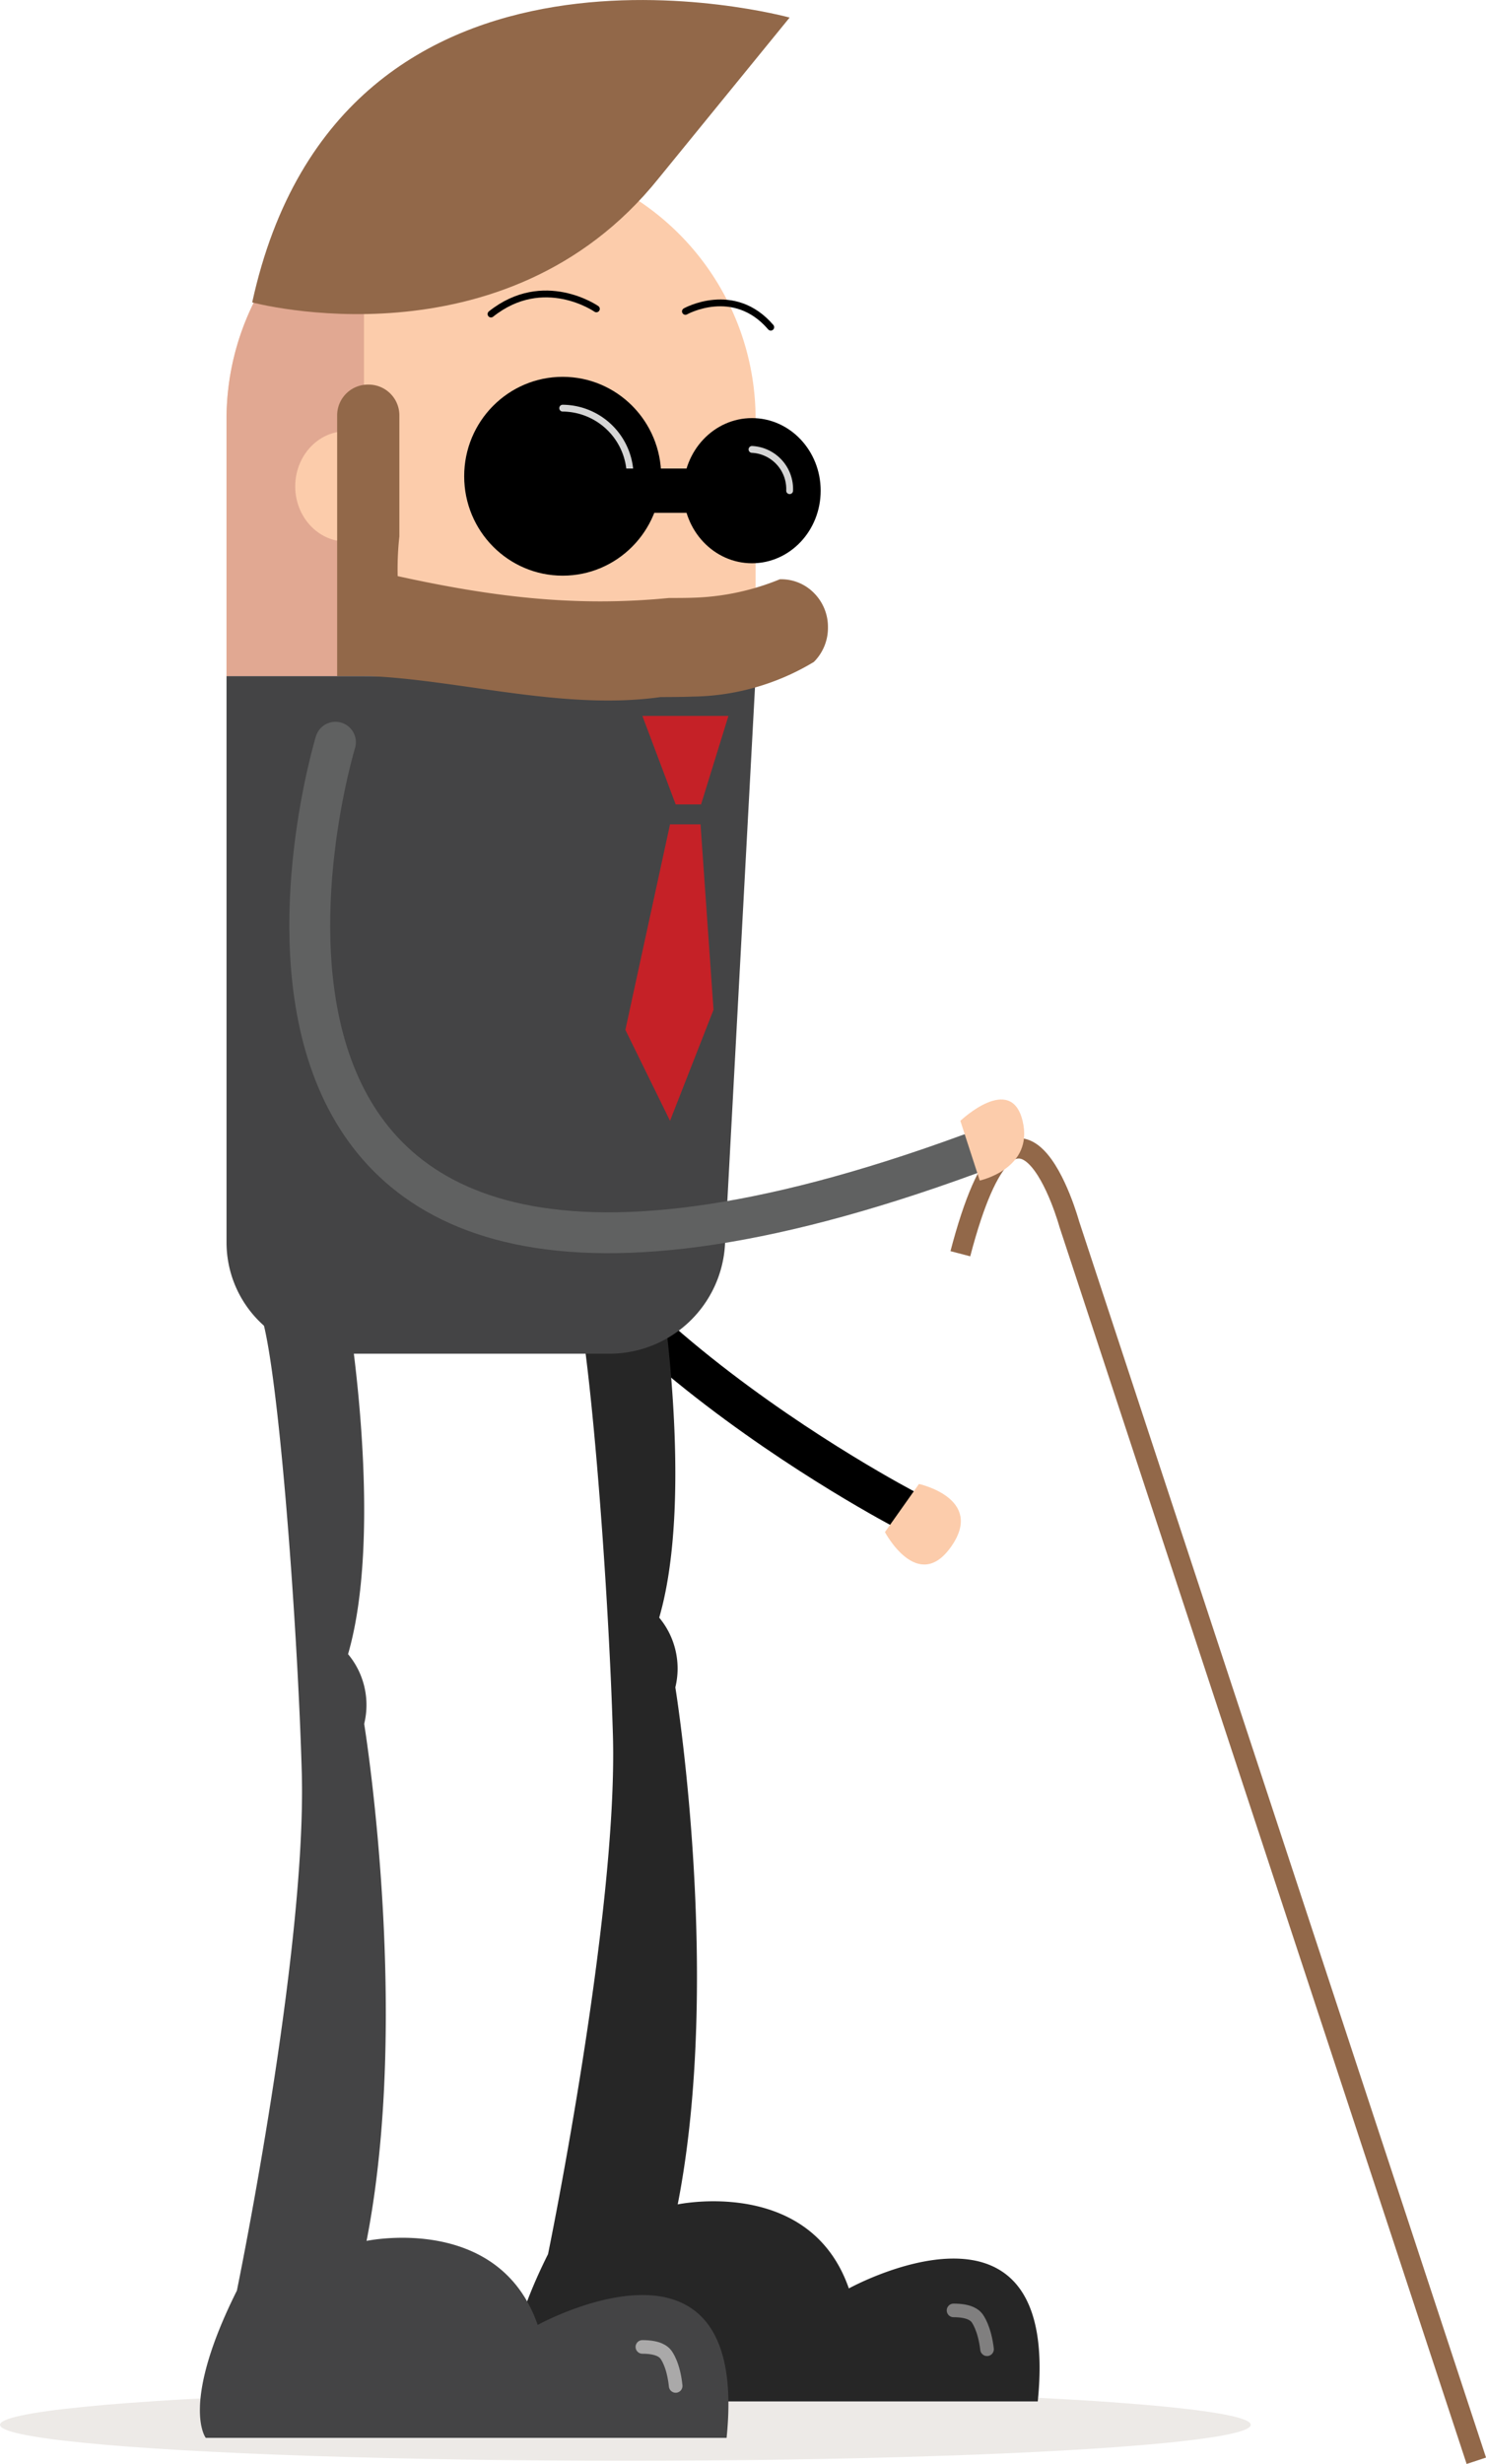<?xml version="1.0" encoding="UTF-8"?> <svg xmlns="http://www.w3.org/2000/svg" viewBox="0 0 218.3 361.85"> <defs> <style>.cls-1{fill:#492b11;opacity:0.1;}.cls-10,.cls-11,.cls-13,.cls-14,.cls-2,.cls-4,.cls-8{fill:none;}.cls-14,.cls-2{stroke:#000;}.cls-10,.cls-11,.cls-14,.cls-2,.cls-4,.cls-8{stroke-linecap:round;}.cls-10,.cls-11,.cls-13,.cls-2{stroke-miterlimit:10;}.cls-11,.cls-2{stroke-width:6px;}.cls-3{fill:#262626;}.cls-4{stroke:#807f7f;}.cls-14,.cls-4,.cls-8{stroke-linejoin:round;}.cls-4,.cls-8{stroke-width:2px;}.cls-5{fill:#fcccab;}.cls-6{fill:#e1a892;}.cls-7{fill:#444445;}.cls-8{stroke:#aaa9a9;}.cls-9{fill:#c52127;}.cls-10{stroke:#d5d5d5;}.cls-11{stroke:#606161;}.cls-12{fill:#926849;}.cls-13{stroke:#926849;stroke-width:3px;}</style> </defs> <title>blind</title> <g id="Layer_2" data-name="Layer 2"> <g id="Layer_1-2" data-name="Layer 1"> <ellipse class="cls-1" cx="91.87" cy="356.1" rx="91.87" ry="5.28"></ellipse> <path class="cls-2" d="M100.69,109s-28.56,13.39-28.56,47.26,61,65.54,61,65.54"></path> <path class="cls-3" d="M96.84,187.35s5.33,31.86,0,50.21a11.68,11.68,0,0,1,2.37,10.24s6.91,42.41.35,75.93c0,0,19.42-4.12,25.14,12.34,0,0,31.23-17.22,27.75,16.59H75.94s-3.81-4.87,4.57-21.63c0,0,10.28-49.92,9.53-76.18-.65-22.57-3.59-61.4-6.15-67.5Z"></path> <path class="cls-4" d="M140.08,339.3c2.44,0,3.12.76,3.35,1S144.65,342,145,345"></path> <path class="cls-5" d="M71.74,23.06h.78A38.47,38.47,0,0,1,111,61.52V99.3H33.28V61.52A38.46,38.46,0,0,1,71.74,23.06Z"></path> <path class="cls-6" d="M53.47,27.67V99.3H33.28V61.52A38.47,38.47,0,0,1,53.47,27.67Z"></path> <path class="cls-7" d="M49.62,198.8H89.51a17,17,0,0,0,17-16.11L111,99.3H33.28v83.17A16.33,16.33,0,0,0,49.62,198.8Z"></path> <path class="cls-7" d="M51.13,192.71s5.33,31.86,0,50.21a11.65,11.65,0,0,1,2.37,10.24s6.91,42.41.35,75.93c0,0,19.43-4.12,25.14,12.34,0,0,31.23-17.23,27.75,16.59H30.23s-3.81-4.87,4.57-21.63c0,0,10.28-49.92,9.53-76.18-.65-22.57-3.59-61.41-6.15-67.5Z"></path> <path class="cls-8" d="M94.37,344.66c2.44,0,3.12.76,3.35,1s1.22,1.65,1.54,4.73"></path> <polygon class="cls-9" points="107.01 105.14 94.37 105.14 99.26 118.13 102.99 118.13 107.01 105.14"></polygon> <polygon class="cls-9" points="102.91 121.06 98.43 121.06 91.87 151.24 98.43 164.6 104.82 148.29 102.91 121.06"></polygon> <ellipse cx="82.66" cy="69.94" rx="14.47" ry="14.6"></ellipse> <path class="cls-10" d="M92.57,69.94a10,10,0,0,0-9.91-10"></path> <ellipse cx="110.47" cy="72.06" rx="10.09" ry="10.66"></ellipse> <path class="cls-10" d="M116,72.06A5.83,5.83,0,0,0,110.47,66"></path> <rect x="87.61" y="68.81" width="20.19" height="6.5"></rect> <path class="cls-11" d="M49.28,109s-32.51,106.59,93.25,60.46"></path> <path class="cls-5" d="M135,217.93,130,225s4.85,9.14,9.76,2.09S135,217.93,135,217.93Z"></path> <ellipse class="cls-5" cx="50.86" cy="71.43" rx="7.49" ry="8.1"></ellipse> <path class="cls-12" d="M58.67,61V78.77a43.74,43.74,0,0,0-.25,5.84c13.71,3,25.9,4.57,39.84,3.21,1.37,0,2.74,0,4.1-.06a36.23,36.23,0,0,0,12.2-2.69,6.74,6.74,0,0,1,5,2,7.05,7.05,0,0,1,2.07,5v.14a7.06,7.06,0,0,1-2.07,5,35.38,35.38,0,0,1-17.83,5.09c-1.55.06-3.12.06-4.7.07-14.25,2-29.49-2.54-42.95-3.09H49.53V61a4.52,4.52,0,0,1,4.53-4.52h.09A4.52,4.52,0,0,1,58.67,61Z"></path> <path class="cls-12" d="M37.05,44.41s37.06,10,59.69-18.2L116,2.58S50.15-15.56,37.05,44.41Z"></path> <path class="cls-13" d="M216.88,361.38l-59.8-181.62s-7.62-27.72-16,4.36"></path> <path class="cls-5" d="M141.08,164.6l2.85,8.77s8-1.72,6.29-8.77S141.08,164.6,141.08,164.6Z"></path> <path class="cls-14" d="M100.69,45.73s7.11-4,12.54,2.32"></path> <path class="cls-14" d="M87.61,45.36s-7.74-5.4-15.48.76"></path> </g> </g> </svg> 